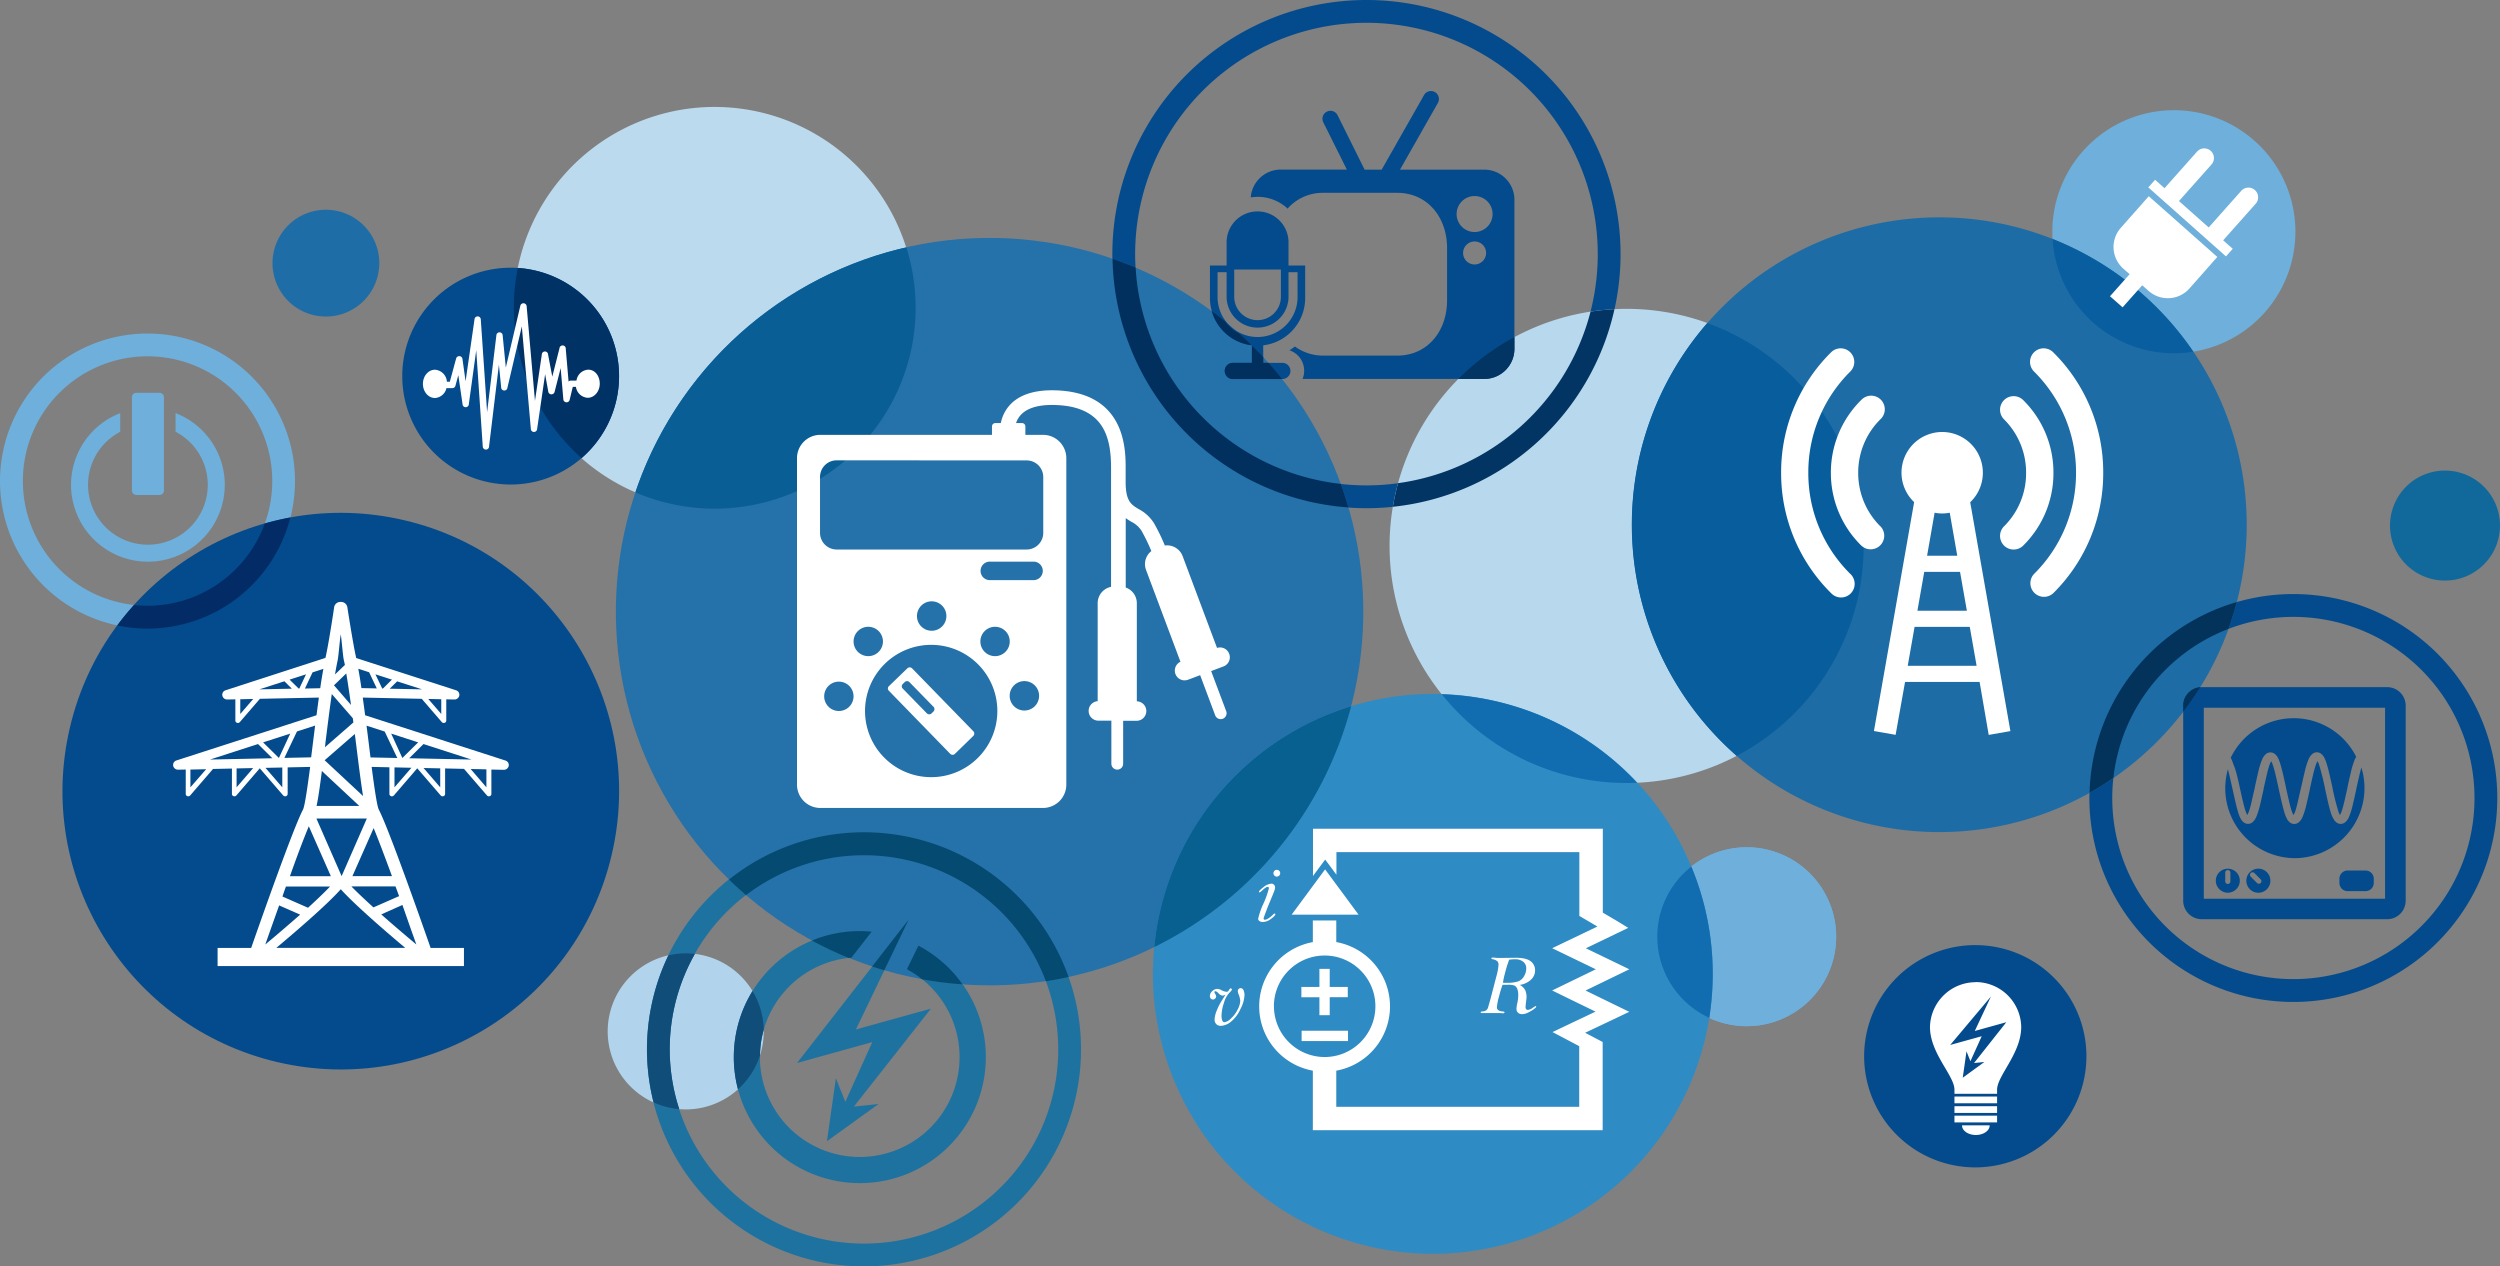 <svg xmlns="http://www.w3.org/2000/svg" viewBox="0 0 793.57 401.99">
  <rect x="0" y="0" width="793.57" height="401.99" fill="#808080" stroke="none"/>
  <defs>
    <style>
      .cls-1 {
        fill: #6eafdb;
      }

      .cls-2 {
        fill: #034b8d;
      }

      .cls-3 {
        fill: #b1d4ec;
      }

      .cls-4 {
        fill: #b8d8ed;
      }

      .cls-5 {
        fill: #bcdaee;
      }

      .cls-6 {
        fill: #1e72a0;
      }

      .cls-7 {
        fill: #2571a9;
      }

      .cls-8 {
        fill: #054a70;
      }

      .cls-9 {
        fill: #085e95;
      }

      .cls-10 {
        fill: #2f8bc3;
      }

      .cls-11 {
        fill: #126db0;
      }

      .cls-12 {
        fill: #086091;
      }

      .cls-13 {
        fill: #032c66;
      }

      .cls-14 {
        fill: #023563;
      }

      .cls-15 {
        fill: #02305e;
      }

      .cls-16 {
        fill: #1d6ca6;
      }

      .cls-17 {
        fill: #085e9e;
      }

      .cls-18 {
        fill: #085e9d;
      }

      .cls-19 {
        fill: #013266;
      }

      .cls-20 {
        fill: #03335b;
      }

      .cls-21 {
        fill: #10699a;
      }

      .cls-22 {
        fill: #114d79;
      }

      .cls-23 {
        fill: #1f6da7;
      }

      .cls-24 {
        fill: #fff;
      }
    </style>
  </defs>
  <g id="_1" data-name="1">
    <path class="cls-1" d="M598.68,393.06a28.39,28.39,0,1,1-28.39-28.39A28.39,28.39,0,0,1,598.68,393.06Z" transform="translate(-15.83 -95.72)"/>
    <path class="cls-1" d="M598.68,393.06a28.39,28.39,0,1,1-28.39-28.39A28.39,28.39,0,0,1,598.68,393.06Z" transform="translate(-15.83 -95.72)"/>
    <path class="cls-2" d="M449.59,95.72a80.66,80.66,0,1,0,80.65,80.66A80.66,80.66,0,0,0,449.59,95.72ZM501.5,228.29A73.42,73.42,0,1,1,523,176.38,73.26,73.26,0,0,1,501.5,228.29Z" transform="translate(-15.83 -95.72)"/>
    <path class="cls-2" d="M743.81,284.29A64.74,64.74,0,1,0,808.54,349,64.73,64.73,0,0,0,743.81,284.29Zm40.65,105.39A57.49,57.49,0,1,1,801.3,349,57.26,57.26,0,0,1,784.46,389.68Z" transform="translate(-15.83 -95.72)"/>
    <path class="cls-3" d="M258.27,423.11a24.77,24.77,0,1,1-24.77-24.77A24.77,24.77,0,0,1,258.27,423.11Z" transform="translate(-15.83 -95.72)"/>
    <path class="cls-4" d="M607.42,269a75.25,75.25,0,1,1-75.24-75.24A75.24,75.24,0,0,1,607.42,269Z" transform="translate(-15.83 -95.72)"/>
    <path class="cls-5" d="M306.42,193.42a63.75,63.75,0,1,1-63.74-63.75A63.74,63.74,0,0,1,306.42,193.42Z" transform="translate(-15.83 -95.72)"/>
    <path class="cls-1" d="M62.66,201.59a46.82,46.82,0,1,0,46.81,46.82A46.83,46.83,0,0,0,62.66,201.59Zm28,74.8a39.58,39.58,0,1,1,11.59-28A39.42,39.42,0,0,1,90.64,276.39Z" transform="translate(-15.83 -95.72)"/>
    <path class="cls-6" d="M290.08,359.91a68.9,68.9,0,1,0,68.9,68.9A68.91,68.91,0,0,0,290.08,359.91Zm43.6,112.5a61.66,61.66,0,1,1,18.06-43.6A61.42,61.42,0,0,1,333.68,472.41Z" transform="translate(-15.83 -95.72)"/>
    <path class="cls-1" d="M744.46,169.28a38.58,38.58,0,1,1-38.57-38.58A38.57,38.57,0,0,1,744.46,169.28Z" transform="translate(-15.83 -95.72)"/>
    <circle class="cls-7" cx="329.94" cy="289.86" r="118.63" transform="translate(18.15 518.62) rotate(-88.93)"/>
    <path class="cls-8" d="M290.08,359.91a68.54,68.54,0,0,0-42.84,15c1.75,1.71,3.56,3.35,5.41,4.95a61.67,61.67,0,0,1,95.17,27.33c2.43-.37,4.83-.83,7.21-1.34A68.92,68.92,0,0,0,290.08,359.91Z" transform="translate(-15.83 -95.72)"/>
    <path class="cls-9" d="M217.52,252a63.77,63.77,0,0,0,86-77.75A118.8,118.8,0,0,0,217.52,252Z" transform="translate(-15.83 -95.72)"/>
    <circle class="cls-10" cx="470.65" cy="404.89" r="88.84" transform="translate(-134.4 113.53) rotate(-22.34)"/>
    <path class="cls-11" d="M473.52,316.12a75.05,75.05,0,0,0,58.66,28.14c1.11,0,2.2,0,3.29-.08A88.55,88.55,0,0,0,473.52,316.12Z" transform="translate(-15.83 -95.72)"/>
    <path class="cls-11" d="M541.9,393.06a28.39,28.39,0,0,0,16.5,25.75,90,90,0,0,0,1.09-13.92,88.45,88.45,0,0,0-6.79-34.08A28.29,28.29,0,0,0,541.9,393.06Z" transform="translate(-15.83 -95.72)"/>
    <path class="cls-12" d="M382.22,396.35a118.88,118.88,0,0,0,62.5-76.44A88.9,88.9,0,0,0,382.22,396.35Z" transform="translate(-15.83 -95.72)"/>
    <circle class="cls-2" cx="124.01" cy="346.87" r="88.33" transform="translate(-257.88 292.34) rotate(-76.75)"/>
    <path class="cls-13" d="M99.87,261.91A39.62,39.62,0,0,1,62.66,288a40,40,0,0,1-4.27-.23c-1.87,2.08-3.65,4.24-5.32,6.49a47.34,47.34,0,0,0,9.59,1A46.84,46.84,0,0,0,108,260Q103.88,260.77,99.87,261.91Z" transform="translate(-15.83 -95.72)"/>
    <path class="cls-14" d="M528.31,193.87a73.25,73.25,0,0,0-7.6.78,73.43,73.43,0,0,1-61.09,54.44q-1,3.67-1.65,7.5A80.66,80.66,0,0,0,528.31,193.87Z" transform="translate(-15.83 -95.72)"/>
    <path class="cls-15" d="M443.86,256.8c-.73-2.52-1.52-5-2.41-7.47a73.38,73.38,0,0,1-65.14-68.68c-2.4-1-4.85-1.94-7.33-2.81A80.62,80.62,0,0,0,443.86,256.8Z" transform="translate(-15.83 -95.72)"/>
    <path class="cls-16" d="M729,262.28a97.57,97.57,0,1,1-97.57-97.57A97.57,97.57,0,0,1,729,262.28Z" transform="translate(-15.83 -95.72)"/>
    <path class="cls-17" d="M705.89,207.86a38.83,38.83,0,0,0,6.14-.49,97.83,97.83,0,0,0-44.65-35.78A38.59,38.59,0,0,0,705.89,207.86Z" transform="translate(-15.83 -95.72)"/>
    <path class="cls-18" d="M557.79,198.25a97.49,97.49,0,0,0,9.32,137.41,75.26,75.26,0,0,0-9.32-137.41Z" transform="translate(-15.83 -95.72)"/>
    <path class="cls-2" d="M212.34,215.1a34.41,34.41,0,1,1-34.41-34.4A34.41,34.41,0,0,1,212.34,215.1Z" transform="translate(-15.83 -95.72)"/>
    <path class="cls-19" d="M180.19,180.78a63.75,63.75,0,0,0,20.24,60.35,34.4,34.4,0,0,0-20.24-60.35Z" transform="translate(-15.83 -95.72)"/>
    <path class="cls-20" d="M679.12,347.36c2.6-1.46,5.12-3,7.56-4.71a57.47,57.47,0,0,1,36.51-47.29c1-2.78,1.89-5.62,2.64-8.52A64.75,64.75,0,0,0,679.12,347.36Z" transform="translate(-15.83 -95.72)"/>
    <path class="cls-2" d="M678.12,431a35.28,35.28,0,1,1-35.28-35.28A35.28,35.28,0,0,1,678.12,431Z" transform="translate(-15.83 -95.72)"/>
    <path class="cls-21" d="M809.4,262.55a17.46,17.46,0,1,1-17.46-17.46A17.46,17.46,0,0,1,809.4,262.55Z" transform="translate(-15.83 -95.72)"/>
    <path class="cls-22" d="M228.42,428.81a61.31,61.31,0,0,1,8-30.29A23.65,23.65,0,0,0,228,399a69,69,0,0,0-4.7,46.65,24.46,24.46,0,0,0,8.15,2.13A61.53,61.53,0,0,1,228.42,428.81Z" transform="translate(-15.83 -95.72)"/>
    <path class="cls-23" d="M136.23,179.25a16.95,16.95,0,1,1-16.94-16.95A16.95,16.95,0,0,1,136.23,179.25Z" transform="translate(-15.83 -95.72)"/>
  </g>
  <g id="_2" data-name="2">
    <path class="cls-24" d="M176.23,337.12l-44.5-14.36q-.37-2.89-.75-5.61l18.72.39,6.38,7.4a.82.82,0,0,0,.88.23.76.76,0,0,0,.53-.71v-6.75l2.54.05a1.55,1.55,0,0,0,1.59-1.24,1.48,1.48,0,0,0-1-1.68l-31.45-10.15h0l-.28-.1a.09.09,0,0,0,0-.05c-1-4.37-2.79-16-2.81-16.11a2,2,0,0,0-2-1.64h-.18a2,2,0,0,0-2,1.64c0,.12-1.74,11.74-2.76,16.11v0l-.88.3-30.85,10a1.48,1.48,0,0,0-1,1.68A1.55,1.55,0,0,0,88,317.76l2.54-.05v6.75a.76.76,0,0,0,.53.71.82.82,0,0,0,.88-.23l6.38-7.4,18.72-.39q-.37,2.72-.75,5.61l-44.5,14.36a1.5,1.5,0,0,0-1,1.68,1.57,1.57,0,0,0,1.6,1.24l2.39-.05v7.76a.74.74,0,0,0,.53.7.83.83,0,0,0,.88-.23l7.25-8.41,6-.13v8.07a.74.74,0,0,0,.53.7.83.83,0,0,0,.88-.23l7.43-8.62,7.44,8.62a.82.82,0,0,0,.88.23.74.74,0,0,0,.53-.7v-8.44l7.14-.15c-.85,6.53-1.71,12.46-2.27,13.55-3.1,5.87-13.4,35.18-16.45,43.91H84.9v5.76h78.2v-5.76H152.52c-3.05-8.73-13.35-38-16.45-43.91-.56-1.09-1.42-7-2.27-13.55l5.64.12v8.47a.75.75,0,0,0,.52.7.84.84,0,0,0,.89-.23l7.43-8.62,7.44,8.62a.82.82,0,0,0,.88.23.75.75,0,0,0,.52-.7v-8.1l6,.13,7.29,8.44a.82.82,0,0,0,.88.23.75.75,0,0,0,.52-.7V340l3.9.08a1.57,1.57,0,0,0,1.6-1.24A1.5,1.5,0,0,0,176.23,337.12ZM87.92,314.76h0Zm60.65,16.61-5,4.93,0,.06h-.09l.06-.06L140,328.59Zm7.33-13.69v4.68l-4.12-4.77Zm-6.08-3.14-10.29-.21L141.9,312Zm-9.58-3.09-2.86,2.83h-.22L135,309.77ZM133,309.11l2.43,5.13-4.87-.1c-.33-2.24-.66-4.32-1-6.14ZM123,305.37c.3-1.29.64-6.29,1-8.27h0c.33,2,.67,7,1,8.27.1.43.21.92.31,1.43l-3.13,3C122.44,308.12,122.74,306.6,123,305.37Zm-1.16,7.89,0,0,3.9-3.77c.5,2.87,1,6.33,1.51,10l-5.41-6.24,0,0Zm-2.74,18.49c.65-5.22,1.35-10.81,2.05-15.73l6.68,7.69c.06.44.11.89.17,1.34l-9,7.85C119,332.52,119.08,332.15,119.13,331.75Zm-.23,5.3h0l9.59-8.34c.13,1,.26,2,.38,3,.91,7.3,1.61,12.85,2.24,16.7L118.9,337.06h0ZM92.1,322.36v-4.68l4.11-.09Zm6.07-7.82h0l7.94-2.56,2.36,2.35Zm12.45-.26-2.86-2.83,5.21-1.68-2.13,4.51Zm2,0,2.42-5.13,3.44-1.11c-.34,1.82-.68,3.9-1,6.14ZM118,340.46l11.88,11.08H116.32C116.84,349.14,117.37,345.45,118,340.46Zm14.27,15.09-8,18.28-8-18.28Zm-56-9.91V340l5-.11Zm14.66,0v-6l5.26-.11Zm-8.43-8.82h0l15.24-4.92,4.54,4.51Zm22.94,8.82-5.34-6.18,5.34-.11Zm-1.07-9.34.06.06h-.08l0-.06-5-4.93,8.61-2.78Zm1.73,0,4-8.4,5.76-1.86-.66,5.24c-.19,1.57-.4,3.2-.6,4.84ZM113.86,358l7,15.86h-13C110.05,367.67,112.26,361.81,113.86,358Zm-7.25,19.12h14c-1.83,1.93-4.34,4.3-7,6.75l-8.12-3.57C105.84,379.21,106.22,378.15,106.61,377.09Zm-2.18,6,6.67,2.93c-4.13,3.65-8.34,7.21-11.06,9.48C101.14,392.39,102.7,388,104.43,383.13Zm-.9,13.49c5.85-4.9,16-13.58,20.47-18.62l0,0h0l0,0c4.51,5,14.62,13.72,20.47,18.62ZM148,395.54c-2.74-2.29-7-5.89-11.15-9.56l6.72-3C145.28,387.9,146.85,392.37,148,395.54Zm-5.45-15.38-8.18,3.59c-2.67-2.41-5.15-4.75-7-6.66h14C141.76,378.12,142.14,379.14,142.51,380.16Zm-8.11-21.58c1.57,3.85,3.67,9.42,5.81,15.25H127.7Zm-1-22.43c-.21-1.64-.41-3.27-.6-4.84l-.66-5.24,5.76,1.86,4,8.4Zm7.61,9.49v-6.33l5.37.12Zm14.52,0-5.29-6.13,5.29.11Zm-9.85-9.23,4.54-4.51,15.23,4.92h0Zm24.51,9.23-5-5.82,5,.11Z" transform="translate(-15.83 -95.72)"/>
    <path class="cls-6" d="M268.83,433.15l15.83-4.4h0l8.06-2.23-8.56,18.94-3-7.48-2.84,20h0l16.4-11.82-7.85.83,24.47-31.1-15.83,4.39h0l-8,2.23,16.79-34.91Zm56.78-17.44a39.95,39.95,0,0,0-18.21-19.8l-3.64,7.47a31.69,31.69,0,1,1-17.63-3.68l6.42-8.23c-1.26-.12-2.52-.19-3.8-.19a40,40,0,1,0,36.86,24.43Z" transform="translate(-15.83 -95.72)"/>
    <path class="cls-22" d="M258.26,422.62a24.63,24.63,0,0,0-3.56-12.32,40.69,40.69,0,0,0-2.8,5.41,40.22,40.22,0,0,0-1.82,25.8,24.89,24.89,0,0,0,7-10.76A31.13,31.13,0,0,1,258.26,422.62Z" transform="translate(-15.83 -95.72)"/>
    <path class="cls-8" d="M292.67,402.51c1.27.42,2.56.82,3.85,1.2l7.74-16.09ZM317,403a40,40,0,0,0-9.64-7.09l-3.64,7.47a31.59,31.59,0,0,1,4.81,3.19,119.9,119.9,0,0,0,12.83,1.61A40.41,40.41,0,0,0,317,403Zm-43.46-8.73a116.8,116.8,0,0,0,11.7,5.52c.28,0,.56-.07.85-.09l6.42-8.23c-1.26-.12-2.52-.19-3.8-.19A39.72,39.72,0,0,0,273.58,394.27Z" transform="translate(-15.83 -95.72)"/>
    <path class="cls-24" d="M689.07,168a9.17,9.17,0,0,0,.76,13l2,1.76-6.23,7,4,3.52,6.23-7,2,1.76a9.17,9.17,0,0,0,13-.76l8.84-10L697.91,158Zm32.46,4,10.32-11.61a3.07,3.07,0,0,0-4.6-4.08l-10.32,11.61-9.43-8.38,10.32-11.61a3.07,3.07,0,1,0-4.59-4.08l-10.32,11.61-3-2.68-2.15,2.42,24.66,21.91,2.15-2.42Z" transform="translate(-15.83 -95.72)"/>
    <path class="cls-24" d="M645.24,245.81a12.91,12.91,0,1,0-21.81,9.3l-12.76,72.66,6.88,1.21,3-16.8h23.66L647.1,329l6.89-1.21-12.76-72.65A12.83,12.83,0,0,0,645.24,245.81Zm-15.31,12.66a12.71,12.71,0,0,0,2.41.24,12.58,12.58,0,0,0,2.39-.24l2.39,13.65h-9.58Zm-3.29,18.77H638l2.17,12.35H624.47Zm16.62,29.82H621.4l2.17-12.35h17.52Zm-30.58-44.3a23.76,23.76,0,0,1-7-16.95v0h0v0a23.77,23.77,0,0,1,7.05-17,4.32,4.32,0,1,0-6.1-6.11A32.31,32.31,0,0,0,597,245.77v0h0v0a32.31,32.31,0,0,0,9.58,23.06,4.31,4.31,0,1,0,6.09-6.11Zm-22.84-16.91v-.06h0v-.06a45,45,0,0,1,13.32-32.07,4.31,4.31,0,1,0-6.09-6.11,53.49,53.49,0,0,0-15.86,38.18v.12A53.51,53.51,0,0,0,597.07,284a4.32,4.32,0,1,0,6.09-6.12A44.93,44.93,0,0,1,589.84,245.85Zm77.81-.06h0v0a32.32,32.32,0,0,0-9.59-23.06,4.31,4.31,0,0,0-6.09,6.11,23.77,23.77,0,0,1,7,17v0h0v0a23.72,23.72,0,0,1-7,16.95,4.31,4.31,0,0,0,6.09,6.11,32.28,32.28,0,0,0,9.59-23.06Zm15.8-.06a53.5,53.5,0,0,0-15.87-38.18,4.31,4.31,0,1,0-6.09,6.11,45,45,0,0,1,13.33,32.07v.06h0v.06a44.94,44.94,0,0,1-13.33,32.06,4.32,4.32,0,0,0,6.09,6.12,53.52,53.52,0,0,0,15.87-38.18v-.12Z" transform="translate(-15.83 -95.72)"/>
    <path class="cls-2" d="M422.88,210.9h-6.07v-5.56a15.12,15.12,0,0,0,13.32-15V180h-5.29v-7.66a9.83,9.83,0,0,0-19.65,0V180H399.9v10.33a15.12,15.12,0,0,0,13.32,15v5.56h-6.06a2.57,2.57,0,0,0,0,5.14h15.72a2.57,2.57,0,0,0,0-5.14Zm-15.27-29.62h14.81v8.92a7.41,7.41,0,0,1-14.81,0Zm-5.29,9.07v-8.22h2.87v8.07a9.83,9.83,0,0,0,19.65,0v-8.07h2.87v8.22a12.7,12.7,0,0,1-25.39,0ZM487,149.57H460.23l12.08-21.27a2.53,2.53,0,0,0-4.4-2.49l-13.5,23.76H449l-8.59-17.28a2.53,2.53,0,0,0-4.53,2.26l7.48,15H422.37a9.55,9.55,0,0,0-9.52,8.84,13.91,13.91,0,0,1,11.7,3.54,14.87,14.87,0,0,1,11.4-5h23.39c9.67,0,15.83,7.84,15.83,17.51v16.65c0,9.67-6.16,17.51-15.83,17.51H436a15.17,15.17,0,0,1-9.12-2.89,19.32,19.32,0,0,1-1.75,1.2,6.85,6.85,0,0,1,4.17,9.09H487a9.56,9.56,0,0,0,9.55-9.55V159.12A9.56,9.56,0,0,0,487,149.57Zm-3.09,30.1a3.65,3.65,0,1,1,3.65-3.65A3.66,3.66,0,0,1,483.87,179.67Zm0-10.3a5.71,5.71,0,1,1,5.71-5.71A5.71,5.71,0,0,1,483.87,169.37Z" transform="translate(-15.83 -95.72)"/>
    <path class="cls-15" d="M418.45,210.9h-1.64v-1.8c-1.17-1.26-2.36-2.49-3.59-3.7v5.5h-6.06a2.57,2.57,0,0,0,0,5.14h15.63C421.39,214.28,420,212.57,418.45,210.9Zm-9.24-9.28a12.69,12.69,0,0,1-4.42-3.78c-1.41-1.15-2.84-2.26-4.31-3.35a15.17,15.17,0,0,0,12.67,10.84C411.87,204.06,410.55,202.83,409.21,201.62Z" transform="translate(-15.83 -95.72)"/>
    <path class="cls-14" d="M478.76,216H487a9.56,9.56,0,0,0,9.55-9.55v-3.73A75.62,75.62,0,0,0,478.76,216Z" transform="translate(-15.83 -95.72)"/>
    <path class="cls-24" d="M406,303.23a3.09,3.09,0,0,0-3.85-1.84l-10.92-29.14a5.28,5.28,0,0,0-5.65-3.37,60.36,60.36,0,0,0-3.44-7.09,12.56,12.56,0,0,0-4.83-4.45c-2.42-1.46-4.17-2.52-4.17-8.66v-4.36c0-6,0-24.31-22.78-24.71-6.68-.11-11.54,1.64-14.44,5.21a12.22,12.22,0,0,0-2.41,5.2h-1.75a1.06,1.06,0,0,0-1.05,1.06v2.67H276.22a7.41,7.41,0,0,0-7.4,7.4V344.78a7.41,7.41,0,0,0,7.4,7.41H346.9a7.41,7.41,0,0,0,7.41-7.41V241.15a7.41,7.41,0,0,0-7.41-7.4h-5.59v-2.67a1.06,1.06,0,0,0-1.06-1.06h-1.9a7.38,7.38,0,0,1,1.25-2.29c1.95-2.38,5.56-3.55,10.71-3.46,16,.28,18.2,10.3,18.2,20V282a5.29,5.29,0,0,0-4.25,5.18v31.11a3.1,3.1,0,0,0,.15,6.19h4.2v13.67a1.87,1.87,0,0,0,3.74,0V324.52h4.19a3.09,3.09,0,0,0,.15-6.18V287.22a5.25,5.25,0,0,0-3.52-5V260.18c.59.43,1.18.81,1.75,1.15a8,8,0,0,1,3.23,2.83,55.83,55.83,0,0,1,3.15,6.49,5.25,5.25,0,0,0-1.68,6l10.92,29.13a3.1,3.1,0,0,0,2.32,5.74l3.93-1.48,4.8,12.81a1.87,1.87,0,0,0,3.5-1.31l-4.81-12.8,3.93-1.48A3.1,3.1,0,0,0,406,303.23ZM282.11,321.41a4.66,4.66,0,1,1,4.66-4.66A4.66,4.66,0,0,1,282.11,321.41Zm4.67-22.07a4.66,4.66,0,1,1,4.66,4.66A4.66,4.66,0,0,1,286.78,299.34ZM315.56,342A21,21,0,1,1,332,317.26,21,21,0,0,1,315.56,342Zm-8.66-50.72a4.67,4.67,0,1,1,4.66,4.66A4.66,4.66,0,0,1,306.9,291.26ZM331.69,304a4.66,4.66,0,1,1,4.66-4.66A4.66,4.66,0,0,1,331.69,304ZM341,321.26a4.67,4.67,0,1,1,4.67-4.67A4.67,4.67,0,0,1,341,321.26Zm3.06-41.39H330.2a2.94,2.94,0,1,1,0-5.87h13.87a2.94,2.94,0,0,1,0,5.87Zm-2.35-38a5.28,5.28,0,0,1,5.28,5.28v17.72a5.29,5.29,0,0,1-5.28,5.28H281.41a5.29,5.29,0,0,1-5.28-5.28V247.12a5.28,5.28,0,0,1,5.28-5.28Zm-36.36,66a1.06,1.06,0,0,0-1.5,0L298,313.52a1,1,0,0,0,0,1.49l19.46,20a1.06,1.06,0,0,0,1.5,0l5.83-5.69a1.06,1.06,0,0,0,0-1.49Zm6.79,13.71-.6.58a1.06,1.06,0,0,1-1.49,0l-7.64-7.84a1,1,0,0,1,0-1.49l.6-.59a1.06,1.06,0,0,1,1.49,0l7.64,7.83A1.06,1.06,0,0,1,312.15,321.56Z" transform="translate(-15.83 -95.72)"/>
    <path class="cls-24" d="M429,426.18h14.73V422.9H429Zm5.65-8.2h3.27v-5.73h5.73V409h-5.73v-5.73h-3.27V409h-5.73v3.27h5.73Zm54.61-6.34c-.59,2.27-1,3.58-1.12,4a1.84,1.84,0,0,1-.58.81,2.54,2.54,0,0,1-1.14.33c-.39,0-.59.14-.59.29s.13.22.37.22l.57,0c.65,0,1.49,0,2.53,0s1.82,0,2.27,0c.61,0,1.05.08,1.32.08s.51-.1.51-.31-.14-.23-.41-.25c-1.33-.09-2-.53-2-1.33a18,18,0,0,1,.71-3.59,33.36,33.36,0,0,1,1.08-3.57l1.65,0a5.72,5.72,0,0,1,2.14.25,2,2,0,0,1,.85.95,5.58,5.58,0,0,1,.34,2.26,11.77,11.77,0,0,1-.31,2.42,8.81,8.81,0,0,0-.24,1.73,1.54,1.54,0,0,0,.51,1.28,1.77,1.77,0,0,0,1.2.43,4.27,4.27,0,0,0,2-.51,13.36,13.36,0,0,0,1.77-1.06c.52-.38.78-.63.78-.77s-.06-.2-.19-.2a2.36,2.36,0,0,0-.79.44,3.39,3.39,0,0,1-1.69.76.69.69,0,0,1-.5-.23.82.82,0,0,1-.22-.58,23.55,23.55,0,0,1,.25-2.4,7.59,7.59,0,0,0,.07-.95,5.59,5.59,0,0,0-.35-1.94,4,4,0,0,0-1.79-1.84,6.68,6.68,0,0,0,3.59-1.7,4,4,0,0,0,1.26-2.94,3.52,3.52,0,0,0-1.41-2.88c-.95-.73-2.53-1.1-4.75-1.1l-4.78.06c-.61,0-1.15,0-1.6-.06s-.74-.05-1-.05-.31.09-.31.25.11.22.33.26a3,3,0,0,1,1.53.65,1.52,1.52,0,0,1,.38,1.08,18.1,18.1,0,0,1-.68,3.72Zm4.22-6.71c.36-1.4.65-2.43.87-3.06.33-.92.49-1.42.5-1.51a13.56,13.56,0,0,1,1.92-.14,3.93,3.93,0,0,1,2.59.8,2.61,2.61,0,0,1,.95,2.08,5,5,0,0,1-.71,2.5,3.6,3.6,0,0,1-1.92,1.66,11.29,11.29,0,0,1-3.59.43c-.26,0-.65,0-1.17,0A19.49,19.49,0,0,1,493.48,404.93Zm-83.83,4.45a.81.81,0,0,0-.65.29.85.85,0,0,0-.26.59,2.94,2.94,0,0,0,.2.95,7.08,7.08,0,0,1,.58,2.15,6.49,6.49,0,0,1-.86,2.87,9.31,9.31,0,0,1-2.14,2.83,3.65,3.65,0,0,1-2,1.14.76.76,0,0,1-.7-.54,4.13,4.13,0,0,1-.24-1.6,13,13,0,0,1,.77-4,7.65,7.65,0,0,1,1.68-3.17c.55-.5.83-.86.83-1.08a.33.33,0,0,0-.13-.25.47.47,0,0,0-.26-.12c-.14,0-.31.19-.53.55s-.46.56-.72.56a4.09,4.09,0,0,1-1.68-.53,2.88,2.88,0,0,0-1.29-.4,2.33,2.33,0,0,0-1.6.7,2.09,2.09,0,0,0-.77,1.61,1.13,1.13,0,0,0,.27.74.86.86,0,0,0,.7.32.93.93,0,0,0,.74-.34,1,1,0,0,0,.29-.63,2,2,0,0,0-.39-.93,1.07,1.07,0,0,1-.16-.48c0-.16.1-.24.31-.24s.61.23,1,.67a2.05,2.05,0,0,0,1.29.73,2.24,2.24,0,0,0,.92-.36q-.32.57-1.05,1.71a19.37,19.37,0,0,0-1.72,3.33,8.39,8.39,0,0,0-.71,2.93,2,2,0,0,0,.52,1.4,1.93,1.93,0,0,0,1.49.57,5.44,5.44,0,0,0,3.19-1.31,10.9,10.9,0,0,0,3-4,10.58,10.58,0,0,0,1.3-4.4,4,4,0,0,0-.3-1.58A1,1,0,0,0,409.65,409.38Zm26.8-37.7-10.61,14.37h21.23Zm-21.24,15.69a.88.88,0,0,0,.39.71,1.84,1.84,0,0,0,1.14.31,4.48,4.48,0,0,0,2.55-1c.91-.66,1.37-1.15,1.37-1.47q0-.21-.24-.21c-.12,0-.28.1-.48.31a7.72,7.72,0,0,1-1.43,1.18,2.46,2.46,0,0,1-1.17.48.41.41,0,0,1-.3-.11.58.58,0,0,1-.1-.35c0-.16.49-1.47,1.46-4q1.86-4.42,2-4.91a2.63,2.63,0,0,0,.17-1,1.06,1.06,0,0,0-.33-.74,1.08,1.08,0,0,0-.8-.35,4.39,4.39,0,0,0-2.54,1.1c-.95.73-1.43,1.21-1.43,1.45s.06.21.19.21.37-.16.71-.49c.86-.83,1.48-1.25,1.88-1.25a.3.3,0,0,1,.27.12.56.56,0,0,1,.09.36,30.57,30.57,0,0,1-1.92,5.25A22.37,22.37,0,0,0,415.21,387.37Zm5.92-13.4a1,1,0,0,0,.75-.31,1,1,0,0,0,.32-.77,1,1,0,0,0-.32-.75,1,1,0,0,0-.75-.31,1.07,1.07,0,0,0-.75.3,1.07,1.07,0,0,0,0,1.53A1,1,0,0,0,421.13,374Zm98,36.17,9.58-4.65,4.32-2.09-4.32-2.09-9.48-4.58,9.53-4.59,3.92-1.89L529,388l-4.39-2.58V358.79h-92v15l2.38-3.21,1.49-2,1.5,2,2.07,2.81v-7.17h77.11v19.5h0v.74l5.72,3.37-10,4.79-4.34,2.09,4.34,2.1,9.5,4.59-9.56,4.64-4.3,2.08,4.29,2.1,9.48,4.62-9.46,4.49-4.18,2,4.09,2.16,4.38,2.31v19.25H440V435.58a20.74,20.74,0,0,0,0-40.82v-6.85h-7.44v6.86a20.74,20.74,0,0,0,0,40.81v18.9h92V427.54h0v-1.06L519,423.55l9.64-4.57L533,416.9l-4.34-2.11Zm-98.93,5a16.11,16.11,0,1,1,16.1,16.11A16.12,16.12,0,0,1,420.22,415.17Z" transform="translate(-15.83 -95.72)"/>
    <path class="cls-2" d="M773.59,313.84H714.71a5.87,5.87,0,0,0-5.87,5.86v61.94a5.87,5.87,0,0,0,5.87,5.86h58.88a5.87,5.87,0,0,0,5.87-5.86V319.7A5.87,5.87,0,0,0,773.59,313.84ZM772.92,381H715.38V320.38h57.54Zm-46.15-35.41h0c.72,3.2,1.31,6.06,1.92,7.74a5.78,5.78,0,0,0,.5,1.09,8.78,8.78,0,0,0,.74-1.82c.53-1.72,1-4.24,1.68-7l0-.19h0c.39-1.72.74-3.35,1.09-4.79a22.8,22.8,0,0,1,1.2-3.84,4.29,4.29,0,0,1,1.28-1.77,2.23,2.23,0,0,1,2.71,0,3.53,3.53,0,0,1,.84.94,10.57,10.57,0,0,1,1,2.48c.59,1.91,1.1,4.4,1.71,7.1h0l0,.1c.72,3.19,1.31,6.06,1.92,7.74a6.91,6.91,0,0,0,.5,1.09,8.93,8.93,0,0,0,.74-1.83c.53-1.72,1-4.23,1.68-7l.05-.19h0c.39-1.74.75-3.39,1.11-4.85a24,24,0,0,1,1.19-3.83,4.41,4.41,0,0,1,1.28-1.77,2.19,2.19,0,0,1,2.71,0,3.39,3.39,0,0,1,.84.94,10.57,10.57,0,0,1,1,2.48c.59,1.91,1.1,4.4,1.72,7.11h0l0,.08a79.69,79.69,0,0,0,1.93,7.74,6.37,6.37,0,0,0,.49,1.1,7.9,7.9,0,0,0,.74-1.83c.53-1.72,1.05-4.24,1.68-7l0-.19h0c.39-1.72.74-3.35,1.1-4.79a23.37,23.37,0,0,1,1.19-3.83,6.68,6.68,0,0,1,.45-.84,22.19,22.19,0,0,0-39.84.3,11.94,11.94,0,0,1,.88,2.17C725.63,340.29,726.15,342.82,726.77,345.56Zm17.38,22.54a22.25,22.25,0,0,0,21.25-28.78c-.52,1.72-1,4.15-1.64,6.84l0,.21h0c-.39,1.71-.74,3.34-1.09,4.78a24,24,0,0,1-1.19,3.83,4.48,4.48,0,0,1-1.28,1.77,2.3,2.3,0,0,1-1.36.47,2.32,2.32,0,0,1-1.36-.47,3.51,3.51,0,0,1-.83-.94,10.17,10.17,0,0,1-1.05-2.48c-.59-1.91-1.09-4.4-1.71-7.12h0v-.07a79.69,79.69,0,0,0-1.93-7.74,5.88,5.88,0,0,0-.49-1.09,7.78,7.78,0,0,0-.74,1.82c-.54,1.72-1.06,4.23-1.69,7l0,.17h0c-.4,1.75-.75,3.41-1.11,4.87a22.37,22.37,0,0,1-1.2,3.83,4.3,4.3,0,0,1-1.27,1.77,2.2,2.2,0,0,1-2.72,0,3.5,3.5,0,0,1-.84-.93,11,11,0,0,1-1-2.48c-.59-1.92-1.1-4.41-1.72-7.13h0l0-.07c-.72-3.2-1.31-6.06-1.92-7.74a5.78,5.78,0,0,0-.5-1.09,8.78,8.78,0,0,0-.74,1.82c-.53,1.73-1.05,4.24-1.68,7l0,.19h0c-.39,1.72-.74,3.35-1.09,4.79a23.76,23.76,0,0,1-1.2,3.84,4.36,4.36,0,0,1-1.27,1.77,2.2,2.2,0,0,1-2.72,0,3.39,3.39,0,0,1-.84-.94,10.57,10.57,0,0,1-1-2.48c-.59-1.93-1.1-4.44-1.73-7.19h0c-.54-2.39-1-4.59-1.46-6.25a22.17,22.17,0,0,0,21.39,28.21Zm3.57-22.21h.06l-.12-.06h0Zm10.71,28.72V376a2.59,2.59,0,0,0,2.59,2.59h5.71a2.6,2.6,0,0,0,2.6-2.59v-1.35a2.6,2.6,0,0,0-2.6-2.6H761A2.59,2.59,0,0,0,758.43,374.61ZM723,379.09a3.81,3.81,0,1,0-3.81-3.81A3.81,3.81,0,0,0,723,379.09Zm-.82-6.37a.82.82,0,0,1,1.64,0v2.78a.82.82,0,0,1-1.64,0Zm7.82-.14a3.82,3.82,0,1,0,5.4,0A3.82,3.82,0,0,0,730,372.58Zm3.43,3.43a.81.81,0,0,1-1.15,0l-2-2a.82.82,0,0,1,1.16-1.16l2,2A.81.81,0,0,1,733.44,376Z" transform="translate(-15.83 -95.72)"/>
    <path class="cls-20" d="M714.21,313.86a5.88,5.88,0,0,0-5.37,5.84v1.9Q711.71,317.87,714.21,313.86Z" transform="translate(-15.83 -95.72)"/>
    <path class="cls-24" d="M636.23,449h13.53v-2.14H636.23Zm6.72-41.5a14.51,14.51,0,0,0-14.49,14.24c0,8.32,7.72,15.36,7.77,19.83v1.36h13.53v-1.37c.06-4.41,7.65-11.5,7.66-19.82A14.47,14.47,0,0,0,643,407.46Zm-.51,25.66,3.29-.34-6.87,5h0l1.19-8.37,1.25,3.13,3.58-7.93-3.37.93h0l-6.63,1.84,12.93-15.38-5.13,10.94,3.38-.94h0l6.63-1.84ZM636.23,452h13.53v-2.14H636.23Zm0-6.07h13.53v-2.14H636.23Zm2.41,7V453c0,1.66,2,3,4.38,3s4.38-1.34,4.38-3v-.07Z" transform="translate(-15.83 -95.72)"/>
    <path class="cls-24" d="M202.55,213.06a4,4,0,0,0-3.73,3.47H197a1.05,1.05,0,0,0-.69.29l-.89-10.36a1,1,0,0,0-2-.17l-2.28,9-1.33-7a1,1,0,0,0-2,0L185.64,223,183,192.91a1,1,0,0,0-.94-.92,1,1,0,0,0-1.06.78l-4.61,19.64-1-10.2a1,1,0,0,0-2,0l-2.94,24.35-2-29.37a1,1,0,0,0-2-.08l-2.83,19.63-1-7.11a1,1,0,0,0-1-.86,1,1,0,0,0-1,.75l-2,7.37h-.93a4.08,4.08,0,0,0-3.78-3.81c-2.12,0-3.83,2-3.83,4.49s1.71,4.49,3.83,4.49a4,4,0,0,0,3.64-3.14h1.85a1,1,0,0,0,1-.75l.91-3.37,1.34,9.18a1,1,0,0,0,2,0L167,206.89l2.07,30.54a1,1,0,0,0,2,0l3.13-25.94.71,7.13a1,1,0,0,0,2,.13l4.56-19.41,2.86,32.47a1,1,0,0,0,2,.06l2.54-17.37,1,5.56a1,1,0,0,0,1,.83,1,1,0,0,0,1-.77l1.93-7.56.85,9.94a1,1,0,0,0,.93.92,1,1,0,0,0,1.07-.77l1-4.13h1a4,4,0,0,0,3.73,3.47c2.11,0,3.83-2,3.83-4.49S204.66,213.06,202.55,213.06Z" transform="translate(-15.83 -95.72)"/>
    <path class="cls-1" d="M71.56,226.85v5.92a19,19,0,1,1-17.56,0v-5.92a24.4,24.4,0,1,0,17.56,0Zm-12.46,26h7.37a1.39,1.39,0,0,0,1.39-1.39V221.8a1.39,1.39,0,0,0-1.39-1.39H59.1a1.39,1.39,0,0,0-1.39,1.39v29.64A1.39,1.39,0,0,0,59.1,252.83Z" transform="translate(-15.83 -95.72)"/>
  </g>
</svg>
